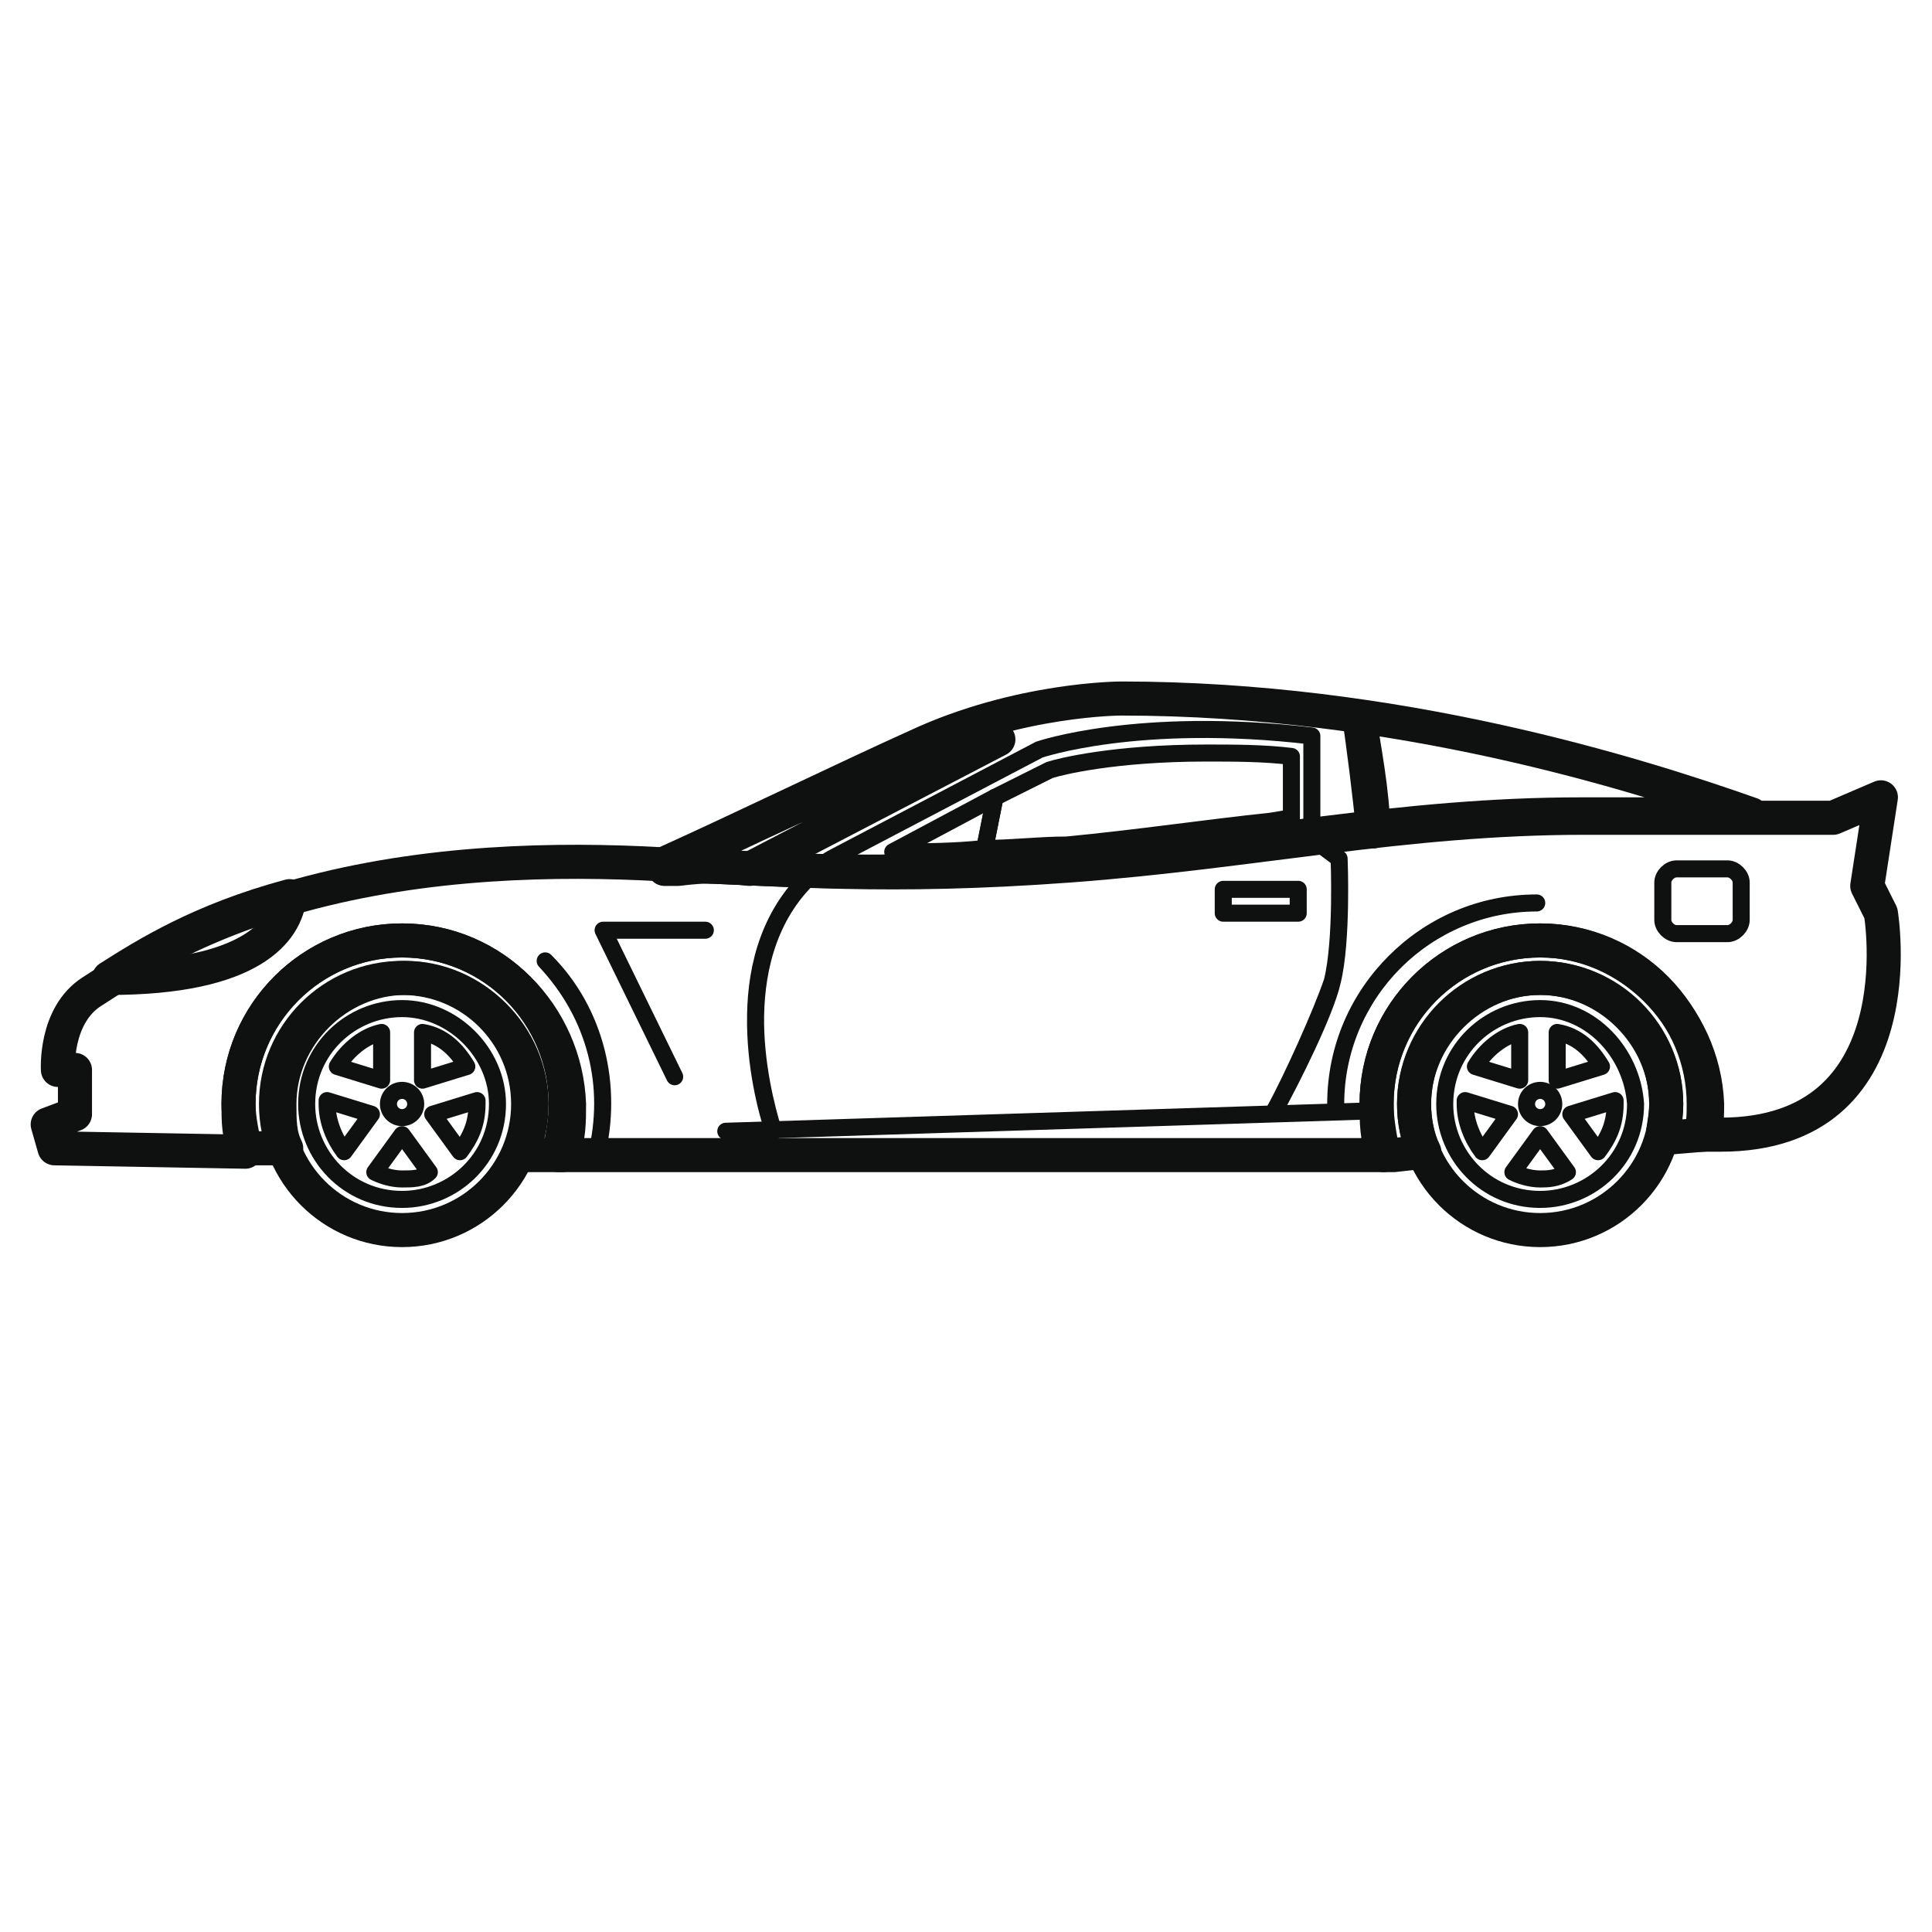 <svg xmlns="http://www.w3.org/2000/svg" xmlns:xlink="http://www.w3.org/1999/xlink" id="Layer_1" x="0px" y="0px" viewBox="0 0 56.7 56.7" xml:space="preserve"><g>			<circle fill="none" stroke="#0F1111" stroke-linecap="round" stroke-linejoin="round" stroke-miterlimit="10" cx="11.8" cy="32.4" r="3.7"></circle>			<circle fill="none" stroke="#0F1111" stroke-linecap="round" stroke-linejoin="round" stroke-miterlimit="10" cx="45.2" cy="32.4" r="3.7"></circle>	<path fill="none" stroke="#0F1111" stroke-linecap="round" stroke-linejoin="round" stroke-miterlimit="10" d="M55.2,26.8l-0.4-0.8  l0.4-2.6L53.8,24c0,0-2,0-7.3,0c-5.3,0-9.7,1-15.1,1.4C26,25.8,23,25.5,20,25.4c-3-0.2-6.8-0.2-10.5,0.7c-3.7,0.9-5.7,2.3-6.8,3  c-1.1,0.7-1,2.3-1,2.3h0.5l0,1.3l-0.8,0.3l0.2,0.7l5.6,0.1C7,33.3,7,32.9,7,32.4c0-2.7,2.2-4.8,4.8-4.8c2.7,0,4.8,2.2,4.8,4.8  c0,0.5-0.1,1-0.2,1.5h24.2c-0.2-0.5-0.2-1-0.2-1.5c0-2.7,2.2-4.8,4.8-4.8c2.7,0,4.8,2.2,4.8,4.8c0,0.3,0,0.6-0.1,0.9l0.6,0  C56.3,33.3,55.2,26.8,55.2,26.8z"></path>	<path fill="none" stroke="#0F1111" stroke-linecap="round" stroke-linejoin="round" stroke-miterlimit="10" d="M19.6,25.3  c2-0.9,5.3-2.5,7.3-3.4c3-1.4,6-1.4,6-1.4c8.1,0,15.1,2.2,18.5,3.4c-1.2,0-2.8,0-5,0c-5.3,0-9.7,1-15.1,1.4  C26,25.8,23,25.5,20,25.4C19.9,25.4,19.8,25.3,19.6,25.3z"></path>	<path fill="none" stroke="#0F1111" stroke-width="0.5" stroke-linecap="round" stroke-linejoin="round" stroke-miterlimit="10" d="  M23.9,25.6c0.2-0.1,0.3-0.3,0.5-0.4l6.1-3.2c0,0,2.9-1,8-0.4v3c-2.3,0.3-4.6,0.6-7.1,0.8C28.2,25.7,25.9,25.7,23.9,25.6z"></path>	<path fill="none" stroke="#0F1111" stroke-linecap="round" stroke-linejoin="round" stroke-miterlimit="10" d="M22,25.5l7.3-3.8  l-0.7-0.3c-0.6,0.2-1.2,0.4-1.8,0.7c-2,0.9-5.3,2.4-7.3,3.4c0.1,0,0.2,0,0.4,0C20.7,25.4,21.3,25.4,22,25.5z"></path>	<path fill="none" stroke="#0F1111" stroke-linecap="round" stroke-linejoin="round" stroke-miterlimit="10" d="M40.3,24.4  c0-1.1-0.3-2.6-0.4-3.3C40,21.8,40.2,23.3,40.3,24.4z"></path>	<path fill="none" stroke="#0F1111" stroke-linecap="round" stroke-linejoin="round" stroke-miterlimit="10" d="M3.2,28.7  c4.2,0,5.2-1.4,5.3-2.4C5.9,27,4.3,28,3.2,28.7z"></path>	<path fill="none" stroke="#0F1111" stroke-width="0.5" stroke-linecap="round" stroke-linejoin="round" stroke-miterlimit="10" d="  M11.8,29.6c-1.5,0-2.8,1.2-2.8,2.8c0,1.5,1.2,2.8,2.8,2.8c1.5,0,2.8-1.2,2.8-2.8C14.6,30.9,13.3,29.6,11.8,29.6z M12.4,30.3  c0.6,0.1,1,0.5,1.3,1l-1.3,0.4V30.3z M11.2,30.3v1.4l-1.3-0.4C10.2,30.8,10.7,30.4,11.2,30.3z M10.1,33.8c-0.3-0.4-0.5-0.9-0.5-1.4  c0,0,0-0.1,0-0.1l1.3,0.4L10.1,33.8z M11.8,34.6c-0.3,0-0.6-0.1-0.8-0.2l0.8-1.1l0.8,1.1C12.4,34.6,12.1,34.6,11.8,34.6z   M13.5,33.8l-0.8-1.1l1.3-0.4c0,0,0,0.1,0,0.1C14,33,13.8,33.4,13.5,33.8z"></path>			<circle fill="none" stroke="#0F1111" stroke-width="0.5" stroke-linecap="round" stroke-linejoin="round" stroke-miterlimit="10" cx="11.8" cy="32.4" r="0.4"></circle>	<path fill="none" stroke="#0F1111" stroke-width="0.5" stroke-linecap="round" stroke-linejoin="round" stroke-miterlimit="10" d="  M45.2,29.6c-1.5,0-2.8,1.2-2.8,2.8c0,1.5,1.2,2.8,2.8,2.8c1.5,0,2.8-1.2,2.8-2.8C47.9,30.9,46.7,29.6,45.2,29.6z M45.7,30.3  c0.6,0.1,1,0.5,1.3,1l-1.3,0.4V30.3z M44.6,30.3v1.4l-1.3-0.4C43.6,30.8,44.1,30.4,44.6,30.3z M43.5,33.8c-0.3-0.4-0.5-0.9-0.5-1.4  c0,0,0-0.1,0-0.1l1.3,0.4L43.5,33.8z M45.2,34.6c-0.3,0-0.6-0.1-0.8-0.2l0.8-1.1l0.8,1.1C45.7,34.6,45.4,34.6,45.2,34.6z   M46.9,33.8l-0.8-1.1l1.3-0.4c0,0,0,0.1,0,0.1C47.4,33,47.2,33.4,46.9,33.8z"></path>			<circle fill="none" stroke="#0F1111" stroke-width="0.5" stroke-linecap="round" stroke-linejoin="round" stroke-miterlimit="10" cx="45.2" cy="32.4" r="0.4"></circle>	<path fill="none" stroke="#0F1111" stroke-width="0.5" stroke-linecap="round" stroke-linejoin="round" stroke-miterlimit="10" d="  M23.9,25.6c-2.6,2.3-1.6,6.4-1.2,7.6C22.3,31.9,21.3,27.9,23.9,25.6z"></path>	<path fill="none" stroke="#0F1111" stroke-width="0.5" stroke-linecap="round" stroke-linejoin="round" stroke-miterlimit="10" d="  M38.5,24.6l0.8,0.6c0,0,0.1,2.4-0.2,3.6c-0.2,0.9-1.2,2.9-1.7,3.8c0.5-0.9,1.4-2.9,1.7-3.8c0.3-1.2,0.2-3.6,0.2-3.6L38.5,24.6z"></path>	<path fill="none" stroke="#0F1111" stroke-width="0.5" stroke-linecap="round" stroke-linejoin="round" stroke-miterlimit="10" d="  M39.2,32.6c0-0.1,0-0.1,0-0.2c0-3.3,2.7-5.9,5.9-5.9c-3.3,0-5.9,2.7-5.9,5.9C39.2,32.5,39.2,32.6,39.2,32.6z"></path>	<path fill="none" stroke="#0F1111" stroke-width="0.5" stroke-linecap="round" stroke-linejoin="round" stroke-miterlimit="10" d="  M40.3,32.6l-19,0.6L40.3,32.6z"></path>	<path fill="none" stroke="#0F1111" stroke-linecap="round" stroke-linejoin="round" stroke-miterlimit="10" d="M45.2,27.6  c-2.7,0-4.8,2.2-4.8,4.8c0,0.5,0.1,1,0.2,1.5h0.3l0.9-0.1c-0.2-0.4-0.3-0.9-0.3-1.4c0-2,1.7-3.7,3.7-3.7c2,0,3.7,1.7,3.7,3.7  c0,0.4-0.1,0.7-0.1,1l1.2-0.1c0.1-0.3,0.1-0.6,0.1-0.9C50,29.8,47.8,27.6,45.2,27.6z"></path>	<path fill="none" stroke="#0F1111" stroke-linecap="round" stroke-linejoin="round" stroke-miterlimit="10" d="M11.8,27.6  c-2.7,0-4.8,2.2-4.8,4.8c0,0.4,0.1,0.9,0.2,1.3l1.2,0c-0.2-0.4-0.2-0.8-0.2-1.3c0-2,1.7-3.7,3.7-3.7c2,0,3.7,1.7,3.7,3.7  c0,0.5-0.1,1-0.3,1.5l1.1,0h0.1c0.2-0.5,0.2-1,0.2-1.5C16.6,29.8,14.5,27.6,11.8,27.6z"></path>	<path fill="none" stroke="#0F1111" stroke-width="0.5" stroke-linecap="round" stroke-linejoin="round" stroke-miterlimit="10" d="  M16,28.2c1.5,1.5,2,3.7,1.5,5.7C18,31.9,17.5,29.8,16,28.2z"></path>	<path fill="none" stroke="#0F1111" stroke-width="0.5" stroke-linecap="round" stroke-linejoin="round" stroke-miterlimit="10" d="  M51.1,27c0,0.2-0.2,0.4-0.4,0.4h-1.5c-0.2,0-0.4-0.2-0.4-0.4v-1.1c0-0.2,0.2-0.4,0.4-0.4h1.5c0.2,0,0.4,0.2,0.4,0.4V27z"></path>	<path fill="none" stroke="#0F1111" stroke-width="0.5" stroke-linecap="round" stroke-linejoin="round" stroke-miterlimit="10" d="  M28.9,24.9l0.3-1.5l1.6-0.8c0.3-0.1,1.9-0.5,4.6-0.5c0.8,0,1.7,0,2.5,0.1V24l-0.6,0.1c-1.9,0.2-3.9,0.5-6,0.7  C30.5,24.8,29.7,24.9,28.9,24.9z"></path>	<path fill="none" stroke="#0F1111" stroke-width="0.5" stroke-linecap="round" stroke-linejoin="round" stroke-miterlimit="10" d="  M28.9,24.9l0.3-1.5l-3,1.6c0,0,0.1,0,0.1,0C27.1,25,28,25,28.9,24.9z"></path>			<rect x="35.9" y="26.1" fill="none" stroke="#0F1111" stroke-width="0.5" stroke-linecap="round" stroke-linejoin="round" stroke-miterlimit="10" width="2.2" height="0.7"></rect>			<polygon fill="none" stroke="#0F1111" stroke-width="0.5" stroke-linecap="round" stroke-linejoin="round" stroke-miterlimit="10" points="  19.8,31.6 17.7,27.3 20.7,27.3 17.7,27.3  "></polygon></g></svg>